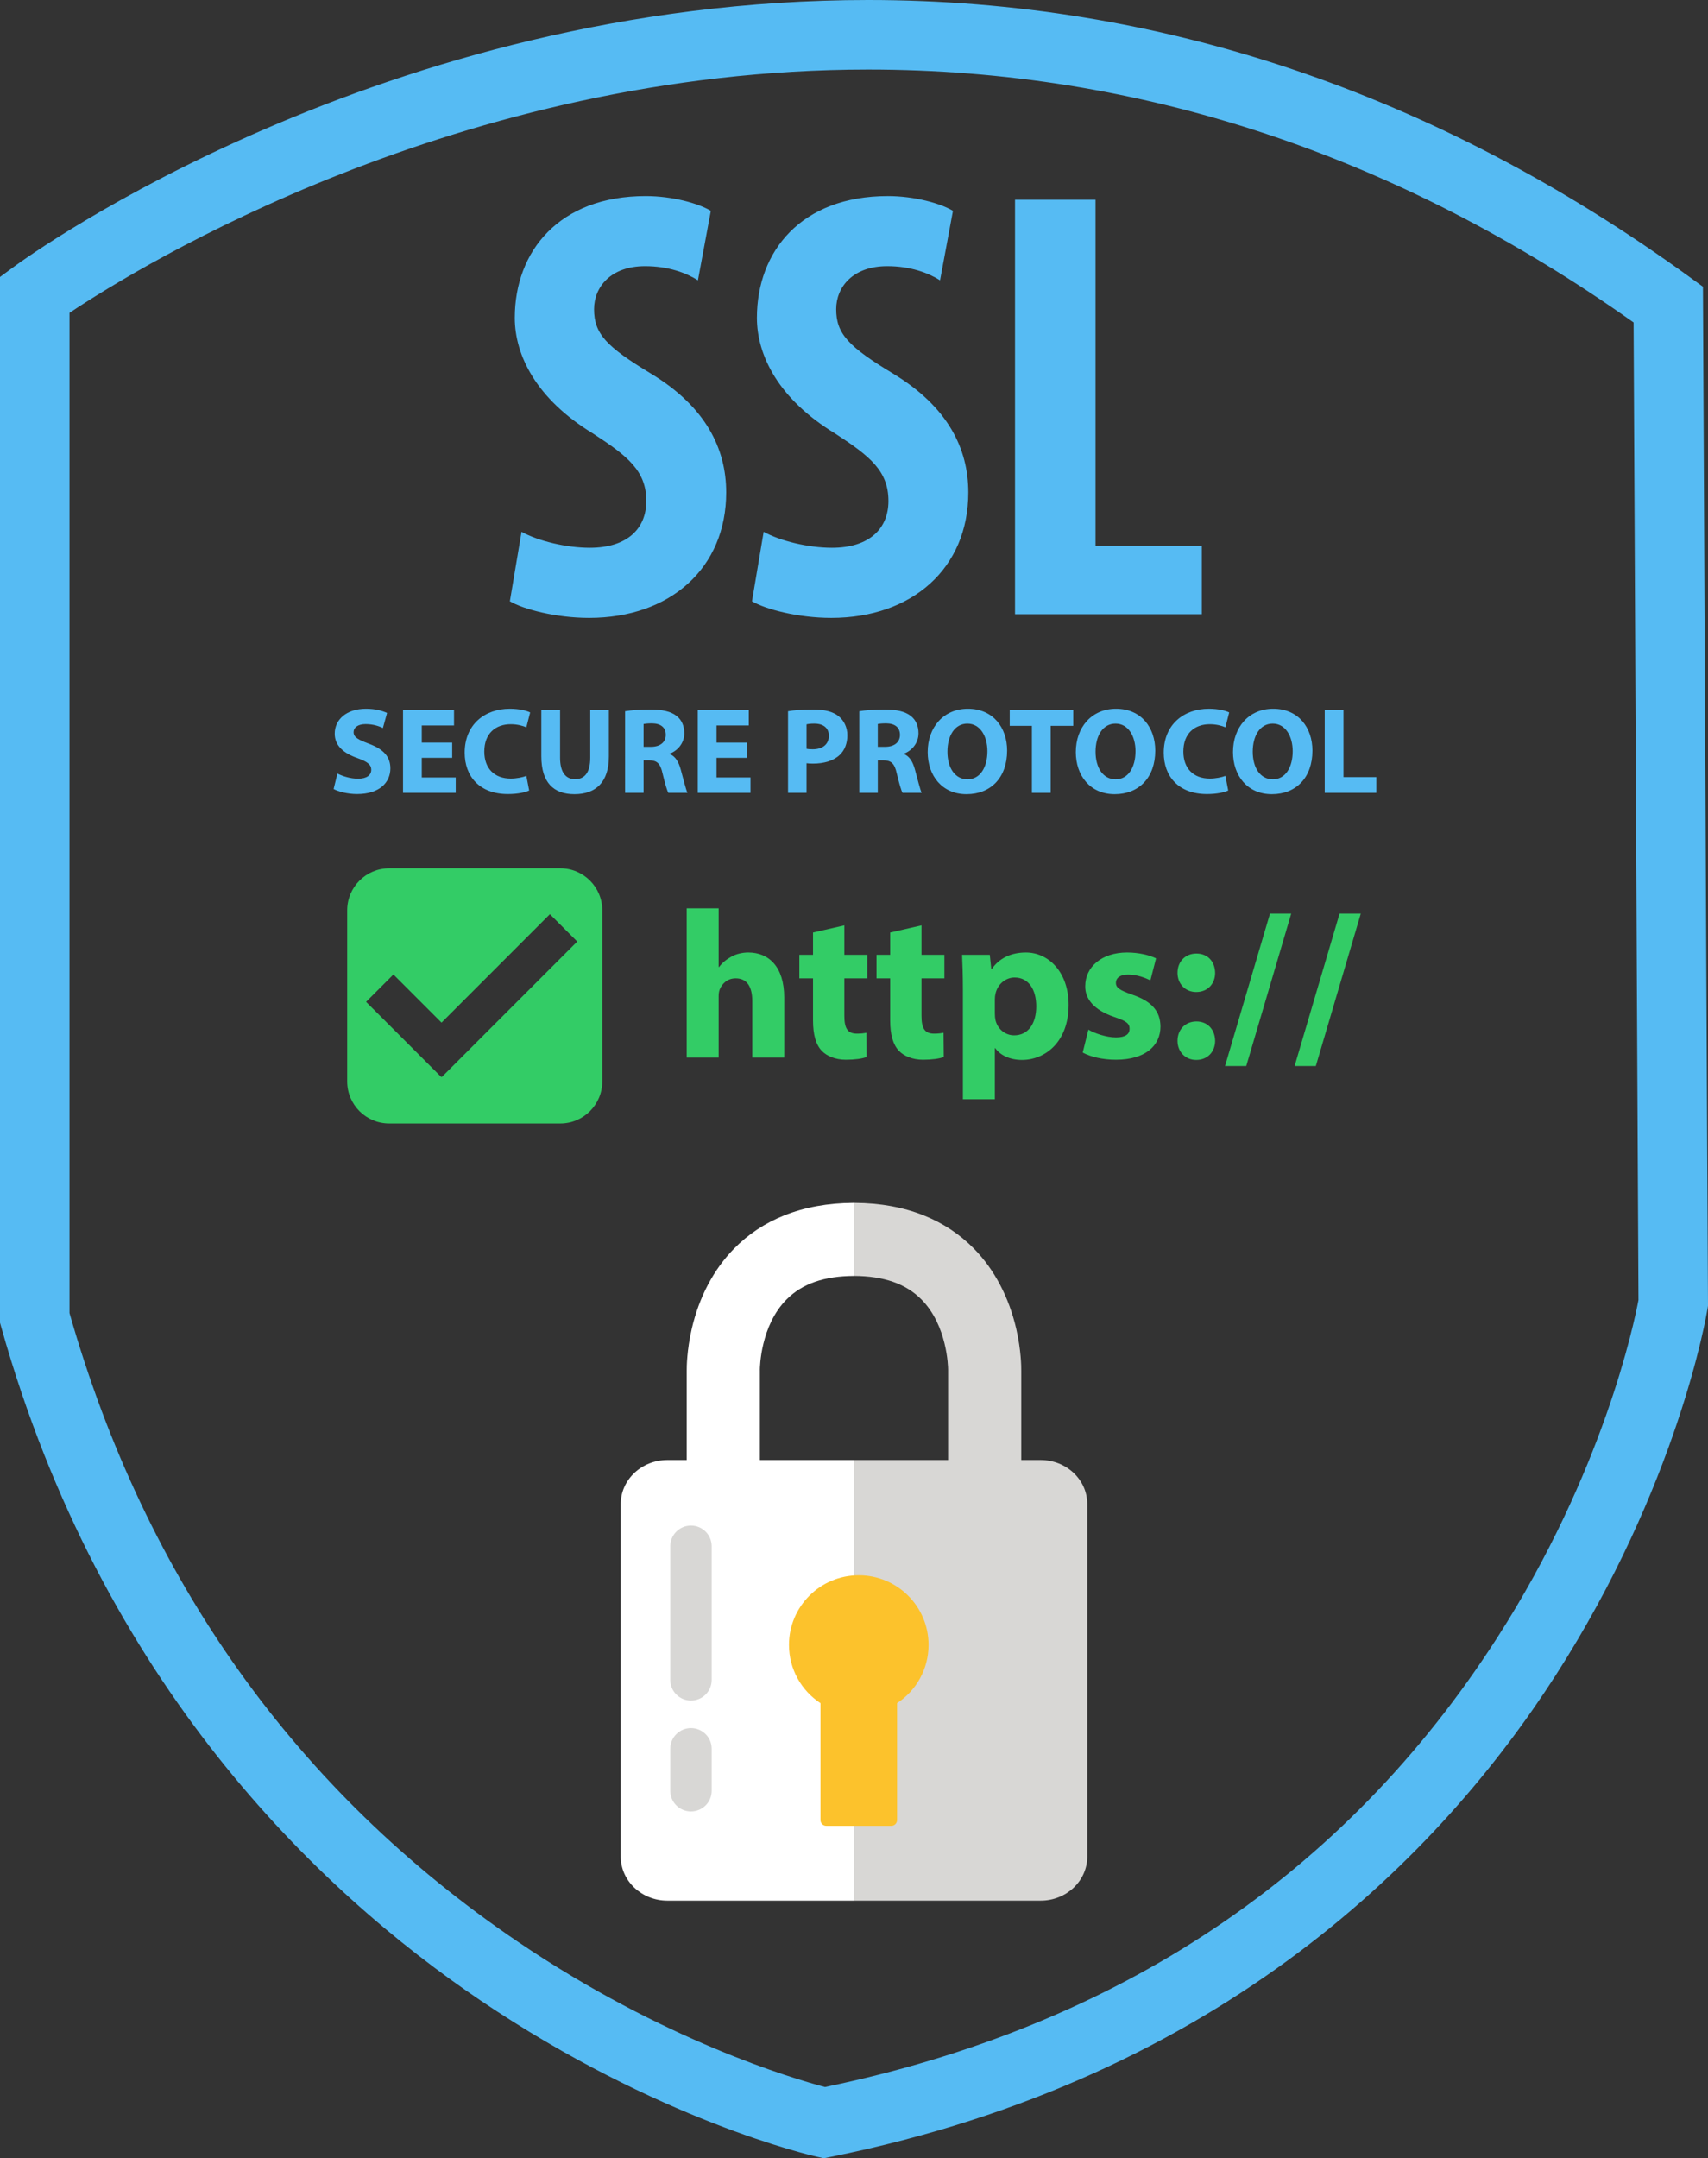 <?xml version="1.0" encoding="utf-8"?>
<!-- Generator: Adobe Illustrator 16.0.4, SVG Export Plug-In . SVG Version: 6.00 Build 0)  -->
<!DOCTYPE svg PUBLIC "-//W3C//DTD SVG 1.1//EN" "http://www.w3.org/Graphics/SVG/1.1/DTD/svg11.dtd">
<svg version="1.1" id="Layer_2" xmlns="http://www.w3.org/2000/svg" xmlns:xlink="http://www.w3.org/1999/xlink" x="0px" y="0px"
	 width="292.519px" height="369.435px" viewBox="0 0 292.519 369.435" enable-background="new 0 0 292.519 369.435"
	 xml:space="preserve">
<rect x="0" y="0" width="292.519" height="369.435" fill="#333333" stroke="none"/>
<path fill="#56BBF3" d="M141.094,369.435l-1.234-0.274c-1.095-0.244-27.173-6.22-57.52-26.704
	C54.362,323.57,17.402,288.244,0.223,227.208L0,226.418V47.412l2.428-1.784C4.966,43.765,65.51,0,148.685,0
	c49.92,0,97.196,15.916,140.521,47.305l2.445,1.774l0.868,174.432l-0.08,0.492c-0.199,1.221-5.116,30.293-26.06,62.849
	c-19.339,30.061-56.558,68.744-124.048,82.333L141.094,369.435z M11.904,224.769c13.031,45.671,38.829,81.847,76.688,107.541
	c25.036,16.994,47.416,23.549,52.694,24.938c50.272-10.427,88.985-36.272,115.081-76.836c18.249-28.369,23.554-54.192,24.241-57.877
	l-0.833-167.339c-40.577-28.729-84.666-43.291-131.091-43.291c-70.131,0-124.825,33.68-136.78,41.648V224.769z"/>
<g>
	<path fill="#56BBF3" d="M57.788,132.411c0.86,0.441,2.184,0.882,3.548,0.882c1.47,0,2.247-0.609,2.247-1.533
		c0-0.882-0.672-1.386-2.373-1.995c-2.352-0.819-3.885-2.121-3.885-4.178c0-2.415,2.016-4.262,5.354-4.262
		c1.596,0,2.771,0.336,3.611,0.714l-0.714,2.583c-0.566-0.273-1.574-0.672-2.961-0.672c-1.385,0-2.057,0.63-2.057,1.365
		c0,0.903,0.797,1.302,2.624,1.995c2.499,0.924,3.675,2.226,3.675,4.22c0,2.373-1.827,4.388-5.711,4.388
		c-1.617,0-3.213-0.42-4.011-0.861L57.788,132.411z"/>
	<path fill="#56BBF3" d="M77.442,129.724h-5.207v3.359h5.815v2.625h-9.028v-14.151h8.734v2.625h-5.521v2.939h5.207V129.724z"/>
	<path fill="#56BBF3" d="M90.629,135.309c-0.588,0.294-1.911,0.609-3.633,0.609c-4.893,0-7.412-3.044-7.412-7.076
		c0-4.829,3.443-7.517,7.727-7.517c1.659,0,2.919,0.336,3.486,0.63l-0.651,2.541c-0.651-0.273-1.554-0.525-2.688-0.525
		c-2.54,0-4.515,1.533-4.515,4.682c0,2.834,1.68,4.619,4.535,4.619c0.967,0,2.037-0.21,2.667-0.462L90.629,135.309z"/>
	<path fill="#56BBF3" d="M95.922,121.556v8.146c0,2.436,0.924,3.674,2.562,3.674c1.68,0,2.604-1.176,2.604-3.674v-8.146h3.191v7.937
		c0,4.367-2.204,6.446-5.899,6.446c-3.57,0-5.67-1.974-5.67-6.488v-7.895H95.922z"/>
	<path fill="#56BBF3" d="M107.052,121.745c1.028-0.168,2.562-0.294,4.263-0.294c2.1,0,3.568,0.315,4.576,1.113
		c0.84,0.672,1.303,1.659,1.303,2.96c0,1.806-1.281,3.044-2.499,3.485v0.063c0.987,0.399,1.532,1.344,1.89,2.646
		c0.441,1.596,0.882,3.443,1.154,3.989h-3.275c-0.23-0.399-0.566-1.554-0.986-3.296c-0.378-1.764-0.986-2.247-2.289-2.268h-0.965
		v5.564h-3.171V121.745z M110.223,127.834h1.26c1.596,0,2.54-0.798,2.54-2.037c0-1.302-0.882-1.953-2.352-1.974
		c-0.776,0-1.218,0.063-1.448,0.105V127.834z"/>
	<path fill="#56BBF3" d="M127.924,129.724h-5.207v3.359h5.816v2.625h-9.028v-14.151h8.734v2.625h-5.522v2.939h5.207V129.724z"/>
	<path fill="#56BBF3" d="M134.961,121.745c0.986-0.168,2.373-0.294,4.325-0.294c1.974,0,3.38,0.378,4.325,1.134
		c0.902,0.714,1.512,1.89,1.512,3.275s-0.462,2.562-1.302,3.359c-1.092,1.029-2.708,1.491-4.599,1.491
		c-0.42,0-0.797-0.021-1.092-0.063v5.06h-3.17V121.745z M138.131,128.17c0.273,0.063,0.609,0.084,1.071,0.084
		c1.7,0,2.751-0.861,2.751-2.31c0-1.302-0.903-2.079-2.499-2.079c-0.651,0-1.092,0.063-1.323,0.126V128.17z"/>
	<path fill="#56BBF3" d="M147.162,121.745c1.028-0.168,2.561-0.294,4.262-0.294c2.1,0,3.568,0.315,4.576,1.113
		c0.84,0.672,1.303,1.659,1.303,2.96c0,1.806-1.281,3.044-2.498,3.485v0.063c0.986,0.399,1.531,1.344,1.889,2.646
		c0.441,1.596,0.883,3.443,1.154,3.989h-3.275c-0.23-0.399-0.566-1.554-0.986-3.296c-0.377-1.764-0.986-2.247-2.289-2.268h-0.965
		v5.564h-3.17V121.745z M150.332,127.834h1.26c1.596,0,2.541-0.798,2.541-2.037c0-1.302-0.883-1.953-2.352-1.974
		c-0.777,0-1.219,0.063-1.449,0.105V127.834z"/>
	<path fill="#56BBF3" d="M172.484,128.485c0,4.64-2.812,7.454-6.949,7.454c-4.199,0-6.656-3.17-6.656-7.202
		c0-4.241,2.709-7.412,6.887-7.412C170.113,121.325,172.484,124.58,172.484,128.485z M162.26,128.674
		c0,2.771,1.303,4.724,3.443,4.724c2.162,0,3.402-2.058,3.402-4.808c0-2.541-1.219-4.724-3.424-4.724
		C163.52,123.866,162.26,125.923,162.26,128.674z"/>
	<path fill="#56BBF3" d="M176.729,124.244h-3.801v-2.688h10.877v2.688h-3.863v11.464h-3.213V124.244z"/>
	<path fill="#56BBF3" d="M197.854,128.485c0,4.64-2.814,7.454-6.949,7.454c-4.199,0-6.656-3.17-6.656-7.202
		c0-4.241,2.709-7.412,6.887-7.412C195.48,121.325,197.854,124.58,197.854,128.485z M187.629,128.674
		c0,2.771,1.301,4.724,3.443,4.724c2.162,0,3.4-2.058,3.4-4.808c0-2.541-1.217-4.724-3.422-4.724
		C188.889,123.866,187.629,125.923,187.629,128.674z"/>
	<path fill="#56BBF3" d="M210.348,135.309c-0.588,0.294-1.91,0.609-3.631,0.609c-4.893,0-7.412-3.044-7.412-7.076
		c0-4.829,3.443-7.517,7.727-7.517c1.658,0,2.918,0.336,3.484,0.63l-0.65,2.541c-0.65-0.273-1.553-0.525-2.688-0.525
		c-2.541,0-4.514,1.533-4.514,4.682c0,2.834,1.68,4.619,4.535,4.619c0.965,0,2.037-0.21,2.666-0.462L210.348,135.309z"/>
	<path fill="#56BBF3" d="M224.773,128.485c0,4.64-2.812,7.454-6.949,7.454c-4.199,0-6.656-3.17-6.656-7.202
		c0-4.241,2.709-7.412,6.887-7.412C222.402,121.325,224.773,124.58,224.773,128.485z M214.549,128.674
		c0,2.771,1.303,4.724,3.443,4.724c2.162,0,3.402-2.058,3.402-4.808c0-2.541-1.219-4.724-3.424-4.724
		C215.809,123.866,214.549,125.923,214.549,128.674z"/>
	<path fill="#56BBF3" d="M226.877,121.556h3.213v11.464h5.627v2.688h-8.84V121.556z"/>
</g>
<g>
	<g>
		<path fill="#FFFFFF" d="M146.136,205.904L146.136,205.904c-4.354,0.023-8.349,0.747-11.857,2.155
			c-3.284,1.313-6.167,3.226-8.575,5.687c-3.473,3.535-5.973,8.27-7.227,13.693c-0.85,3.686-0.873,6.571-0.866,7.195v15.438h12.531
			v-15.479v-0.029l-0.004-0.086c0.004-0.435,0.105-7.555,4.577-12.054c2.672-2.689,6.447-4.005,11.541-4.024v-12.495
			C146.218,205.904,146.179,205.904,146.136,205.904z"/>
		<path fill="#D8D7D5" d="M174.042,227.439c-1.258-5.424-3.756-10.158-7.227-13.693c-2.412-2.461-5.299-4.373-8.577-5.687
			c-3.51-1.408-7.499-2.132-11.862-2.155l0,0c-0.04,0-0.08,0-0.119,0v12.495c5.094,0.02,8.872,1.335,11.543,4.024
			c4.446,4.472,4.574,11.55,4.574,12.049v0.009v15.591h12.532v-15.438C174.913,234.01,174.89,231.125,174.042,227.439z"/>
	</g>
	<g>
		<path fill="#FFFFFF" d="M114.301,249.914c-4.412,0-7.993,3.373-7.993,7.539v60.346c0,4.162,3.581,7.542,7.993,7.542h31.957
			v-75.427H114.301z"/>
		<path fill="#D8D7D5" d="M178.218,249.914h-31.96v75.427h31.96c4.416,0,7.993-3.38,7.993-7.542v-60.346
			C186.211,253.287,182.634,249.914,178.218,249.914z"/>
	</g>
	<path fill="#FCC22C" d="M159.028,281.567c0-6.588-5.347-11.922-11.947-11.922c-6.606,0-11.956,5.334-11.956,11.922
		c0,4.171,2.146,7.84,5.394,9.969v20.011c0,0.546,0.444,0.987,0.987,0.987h11.143c0.543,0,0.986-0.441,0.986-0.987v-20.011
		C156.887,289.407,159.028,285.738,159.028,281.567z"/>
	<path fill="#D8D7D5" d="M121.883,287.557c0,1.954-1.586,3.534-3.544,3.534l0,0c-1.958,0-3.548-1.58-3.548-3.534v-22.884
		c0-1.949,1.59-3.535,3.548-3.535l0,0c1.958,0,3.544,1.586,3.544,3.535V287.557z"/>
	<path fill="#D8D7D5" d="M121.883,306.541c0,1.952-1.586,3.531-3.544,3.531l0,0c-1.958,0-3.548-1.579-3.548-3.531v-7.203
		c0-1.954,1.59-3.534,3.548-3.534l0,0c1.958,0,3.544,1.58,3.544,3.534V306.541z"/>
</g>
<g>
	<path fill="#56BBF3" d="M89.321,91.031c2.842,1.579,7.684,2.736,11.684,2.736c6.526,0,9.683-3.368,9.683-8
		c0-5.157-3.157-7.684-9.157-11.578c-9.683-5.895-13.367-13.368-13.367-19.788c0-11.368,7.578-20.84,22.419-20.84
		c4.631,0,9.052,1.263,11.157,2.526l-2.21,11.894c-2-1.263-5.052-2.421-9.052-2.421c-5.894,0-8.736,3.579-8.736,7.368
		c0,4.21,2.105,6.42,9.789,11.052c9.368,5.684,12.841,12.841,12.841,20.314c0,12.946-9.579,21.472-23.472,21.472
		c-5.684,0-11.262-1.473-13.578-2.842L89.321,91.031z"/>
	<path fill="#56BBF3" d="M130.789,91.031c2.842,1.579,7.684,2.736,11.684,2.736c6.525,0,9.684-3.368,9.684-8
		c0-5.157-3.158-7.684-9.158-11.578c-9.683-5.895-13.367-13.368-13.367-19.788c0-11.368,7.579-20.84,22.419-20.84
		c4.631,0,9.052,1.263,11.157,2.526l-2.211,11.894c-2-1.263-5.052-2.421-9.052-2.421c-5.894,0-8.736,3.579-8.736,7.368
		c0,4.21,2.105,6.42,9.789,11.052c9.367,5.684,12.841,12.841,12.841,20.314c0,12.946-9.578,21.472-23.472,21.472
		c-5.684,0-11.262-1.473-13.578-2.842L130.789,91.031z"/>
	<path fill="#56BBF3" d="M173.836,34.193h13.789v59.259h18.209v11.683h-31.998V34.193z"/>
</g>
<g>
	<g>
		<path fill="#33CC66" d="M117.606,155.481h5.472v10.042h0.072c0.576-0.756,1.296-1.332,2.159-1.8
			c0.792-0.432,1.836-0.684,2.844-0.684c3.492,0,6.155,2.412,6.155,7.703v10.295h-5.471v-9.683c0-2.304-0.792-3.888-2.844-3.888
			c-1.44,0-2.34,0.936-2.736,1.908c-0.144,0.36-0.18,0.828-0.18,1.224v10.438h-5.472V155.481z"/>
		<path fill="#33CC66" d="M144.606,158.397v5.04h3.923v4.031h-3.923v6.371c0,2.124,0.504,3.096,2.159,3.096
			c0.684,0,1.224-0.072,1.62-0.144l0.036,4.14c-0.721,0.288-2.017,0.468-3.563,0.468c-1.765,0-3.24-0.612-4.104-1.512
			c-1.008-1.044-1.513-2.736-1.513-5.219v-7.199h-2.339v-4.031h2.339v-3.816L144.606,158.397z"/>
		<path fill="#33CC66" d="M157.818,158.397v5.04h3.923v4.031h-3.923v6.371c0,2.124,0.504,3.096,2.159,3.096
			c0.684,0,1.224-0.072,1.62-0.144l0.036,4.14c-0.721,0.288-2.017,0.468-3.563,0.468c-1.765,0-3.24-0.612-4.104-1.512
			c-1.009-1.044-1.513-2.736-1.513-5.219v-7.199h-2.339v-4.031h2.339v-3.816L157.818,158.397z"/>
		<path fill="#33CC66" d="M164.91,169.339c0-2.304-0.071-4.283-0.144-5.903h4.751l0.252,2.447h0.072
			c1.296-1.872,3.312-2.843,5.867-2.843c3.852,0,7.308,3.347,7.308,8.963c0,6.407-4.067,9.431-7.991,9.431
			c-2.124,0-3.779-0.864-4.571-2.016h-0.072v8.746h-5.472V169.339z M170.382,173.479c0,0.432,0.036,0.828,0.108,1.152
			c0.359,1.476,1.619,2.592,3.203,2.592c2.376,0,3.779-1.98,3.779-4.967c0-2.808-1.26-4.932-3.707-4.932
			c-1.548,0-2.916,1.152-3.275,2.772c-0.072,0.288-0.108,0.647-0.108,0.972V173.479z"/>
		<path fill="#33CC66" d="M186.402,176.25c1.008,0.612,3.095,1.332,4.715,1.332c1.656,0,2.34-0.576,2.34-1.476
			s-0.54-1.332-2.592-2.016c-3.636-1.224-5.039-3.204-5.003-5.291c0-3.276,2.808-5.759,7.163-5.759c2.052,0,3.888,0.468,4.967,1.008
			l-0.972,3.779c-0.792-0.432-2.304-1.008-3.815-1.008c-1.332,0-2.088,0.54-2.088,1.44c0,0.828,0.684,1.26,2.844,2.016
			c3.348,1.152,4.751,2.844,4.787,5.436c0,3.275-2.592,5.687-7.631,5.687c-2.304,0-4.355-0.504-5.688-1.224L186.402,176.25z"/>
		<path fill="#33CC66" d="M201.666,166.532c0-1.943,1.332-3.312,3.239-3.312c1.908,0,3.168,1.332,3.204,3.312
			c0,1.872-1.296,3.276-3.24,3.276C202.998,169.808,201.666,168.404,201.666,166.532z M201.666,178.158
			c0-1.908,1.332-3.312,3.239-3.312c1.908,0,3.168,1.368,3.204,3.312c0,1.872-1.296,3.276-3.24,3.276
			C202.998,181.434,201.666,180.03,201.666,178.158z"/>
		<path fill="#33CC66" d="M209.802,182.478l7.703-26.097h3.635l-7.702,26.097H209.802z"/>
		<path fill="#33CC66" d="M221.718,182.478l7.703-26.097h3.635l-7.702,26.097H221.718z"/>
	</g>
	<path fill="#33CC66" d="M95.95,148.625H66.661c-3.977,0-7.2,3.224-7.2,7.2v29.289c0,3.977,3.224,7.199,7.2,7.199H95.95
		c3.977,0,7.2-3.223,7.2-7.199v-29.289C103.15,151.849,99.927,148.625,95.95,148.625z M75.648,184.376l-0.064-0.066l-0.032,0.033
		L62.696,171.49l4.681-4.683l8.239,8.239l18.562-18.562l4.681,4.682L75.648,184.376z"/>
</g>
</svg>
